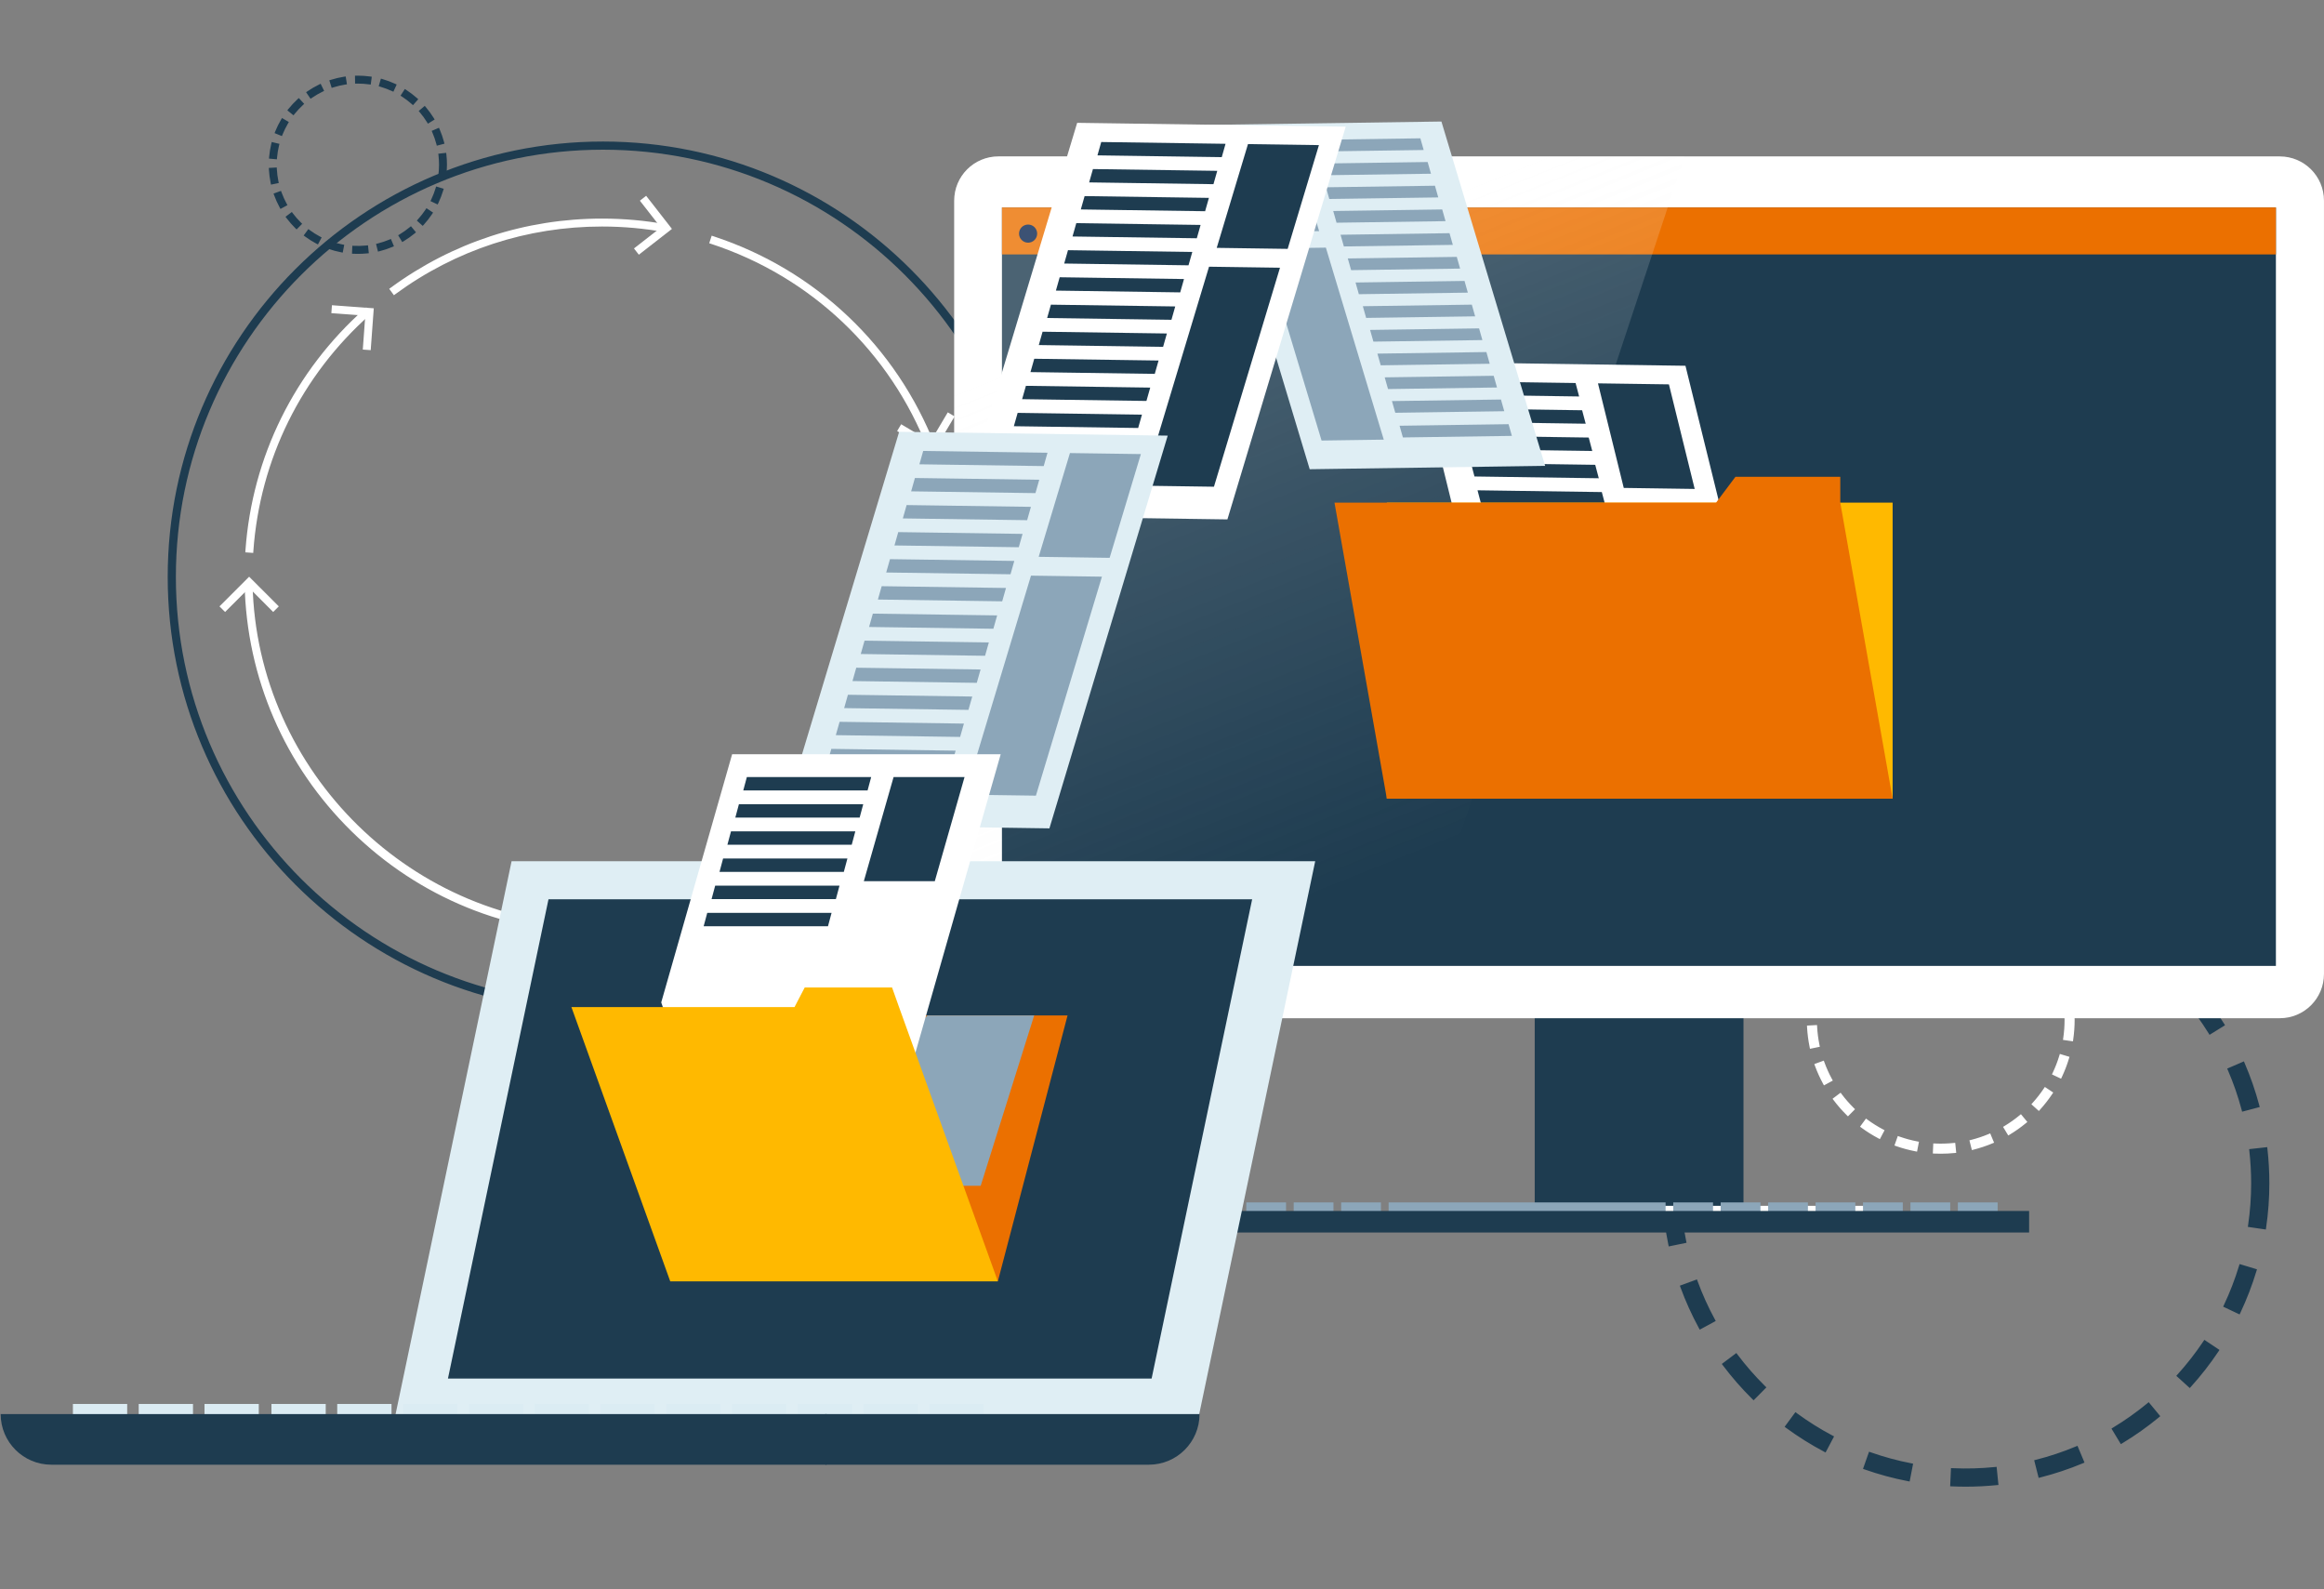 <svg width="370" height="253" viewBox="0 0 370 253" fill="none" xmlns="http://www.w3.org/2000/svg">
<rect x="0" y="0" width="370" height="253" fill="#808080" stroke="none"/>
<path d="M95.852 148.486H96.002V148.336V147.672V147.522H95.852C65.734 147.522 40.705 123.035 40.058 92.938L40.055 92.788L39.905 92.791L39.241 92.805L39.091 92.808L39.094 92.959C39.414 107.86 45.461 121.82 56.12 132.265C66.793 142.725 80.904 148.486 95.852 148.486Z" fill="white" stroke="white" stroke-width="0.3"/>
<path d="M147.906 71.546L147.96 71.686L148.1 71.632L148.718 71.391L148.858 71.337L148.803 71.198C142.625 55.261 129.773 43.069 113.544 37.752L113.402 37.705L113.355 37.848L113.148 38.478L113.102 38.621L113.244 38.668C129.199 43.895 141.832 55.879 147.906 71.546Z" fill="white" stroke="white" stroke-width="0.3"/>
<path d="M62.658 46.662L62.746 46.783L62.867 46.694C72.483 39.638 83.888 35.908 95.853 35.907C99.238 35.907 102.627 36.212 105.927 36.814L106.075 36.841L106.102 36.693L106.221 36.041L106.248 35.893L106.101 35.866C102.743 35.254 99.295 34.944 95.853 34.944C83.682 34.944 72.079 38.738 62.297 45.917L62.176 46.006L62.265 46.127L62.658 46.662Z" fill="white" stroke="white" stroke-width="0.3"/>
<path d="M40.027 87.84L40.177 87.851L40.187 87.701C41.225 73.106 47.845 59.702 58.83 49.956L58.943 49.857L58.843 49.745L58.402 49.248L58.303 49.136L58.191 49.236C47.017 59.149 40.281 72.786 39.226 87.632L39.216 87.782L39.365 87.793L40.027 87.84Z" fill="white" stroke="white" stroke-width="0.3"/>
<path d="M43.389 97.096L43.495 97.203L43.601 97.096L44.07 96.627L44.176 96.521L44.07 96.415L39.772 92.117L39.666 92.01L39.559 92.117L35.261 96.415L35.155 96.521L35.261 96.627L35.73 97.096L35.837 97.203L35.943 97.096L39.666 93.373L43.389 97.096Z" fill="white" stroke="white" stroke-width="0.3"/>
<path d="M58.731 55.563L58.881 55.574L58.892 55.425L59.336 49.362L59.347 49.212L59.197 49.201L53.135 48.757L52.986 48.746L52.975 48.895L52.926 49.558L52.914 49.707L53.064 49.718L58.316 50.103L57.931 55.354L57.92 55.504L58.07 55.515L58.731 55.563Z" fill="white" stroke="white" stroke-width="0.3"/>
<path d="M101.645 40.214L101.738 40.333L101.856 40.24L106.65 36.503L106.768 36.411L106.676 36.292L102.94 31.498L102.847 31.379L102.729 31.471L102.205 31.88L102.087 31.972L102.179 32.09L105.416 36.243L101.263 39.48L101.145 39.572L101.237 39.691L101.645 40.214Z" fill="white" stroke="white" stroke-width="0.3"/>
<path d="M148.391 71.743L148.52 71.819L148.596 71.69L151.699 66.463L151.776 66.334L151.647 66.257L151.077 65.918L150.948 65.841L150.871 65.97L148.183 70.499L143.655 67.811L143.526 67.734L143.45 67.864L143.111 68.435L143.035 68.564L143.164 68.641L148.391 71.743Z" fill="white" stroke="white" stroke-width="0.3"/>
<path d="M26.85 91.828C26.85 129.958 57.871 160.978 96 160.978C134.13 160.978 165.15 129.958 165.15 91.828C165.15 53.699 134.13 22.678 96 22.678C57.87 22.678 26.85 53.698 26.85 91.828ZM27.852 91.828C27.852 54.251 58.423 23.679 96 23.679C133.577 23.679 164.148 54.251 164.148 91.828C164.148 129.405 133.577 159.976 96 159.976C58.423 159.976 27.852 129.405 27.852 91.828Z" fill="#1E3C50" stroke="#1E3C50" stroke-width="0.3"/>
<path d="M56.202 40.088L56.195 40.238L56.345 40.245C56.555 40.254 56.766 40.259 56.978 40.259C57.454 40.259 57.933 40.235 58.403 40.188L58.553 40.173L58.537 40.023L58.47 39.363L58.455 39.214L58.306 39.229C57.673 39.292 57.023 39.311 56.388 39.282L56.238 39.275L56.231 39.425L56.202 40.088ZM54.3 40.003L54.447 40.032L54.475 39.884L54.602 39.233L54.63 39.086L54.483 39.057C53.855 38.937 53.233 38.767 52.632 38.555L52.491 38.505L52.441 38.647L52.22 39.273L52.17 39.414L52.311 39.464C52.957 39.692 53.626 39.873 54.3 40.003ZM60.249 39.722L60.286 39.868L60.432 39.831C61.096 39.662 61.754 39.443 62.386 39.178L62.525 39.121L62.467 38.982L62.211 38.369L62.153 38.231L62.015 38.289C61.426 38.535 60.814 38.739 60.195 38.896L60.05 38.933L60.087 39.078L60.249 39.722ZM50.556 38.707L50.626 38.574L50.936 37.987L51.006 37.855L50.873 37.785C50.31 37.487 49.763 37.144 49.248 36.765L49.127 36.676L49.038 36.797L48.645 37.332L48.556 37.453L48.677 37.542C49.231 37.948 49.818 38.316 50.423 38.637L50.556 38.707ZM64.016 38.196L64.093 38.324L64.222 38.246C64.808 37.893 65.373 37.492 65.902 37.055L66.018 36.96L65.922 36.844L65.499 36.332L65.404 36.217L65.288 36.312C64.795 36.719 64.269 37.092 63.724 37.421L63.595 37.499L63.673 37.627L64.016 38.196ZM47.111 36.204L47.218 36.309L47.323 36.203L47.79 35.731L47.895 35.624L47.788 35.519C47.334 35.07 46.91 34.583 46.526 34.074L46.436 33.954L46.316 34.044L45.786 34.443L45.666 34.533L45.756 34.653C46.168 35.2 46.623 35.721 47.111 36.204ZM67.179 35.644L67.29 35.744L67.391 35.633C67.851 35.124 68.276 34.577 68.657 34.008L68.74 33.883L68.615 33.8L68.063 33.431L67.938 33.348L67.855 33.473C67.501 34.003 67.105 34.512 66.676 34.986L66.576 35.097L66.687 35.198L67.179 35.644ZM44.642 32.921L44.714 33.053L44.846 32.981L45.429 32.664L45.561 32.593L45.489 32.461C45.184 31.9 44.919 31.312 44.7 30.714L44.648 30.573L44.507 30.624L43.884 30.853L43.743 30.904L43.795 31.045C44.03 31.687 44.315 32.319 44.642 32.921ZM69.472 32.286L69.608 32.35L69.672 32.215C69.965 31.595 70.214 30.947 70.413 30.29L70.457 30.147L70.313 30.103L69.678 29.911L69.534 29.868L69.491 30.012C69.305 30.623 69.074 31.226 68.801 31.802L68.737 31.938L68.872 32.002L69.472 32.286ZM43.233 29.064L43.263 29.211L43.41 29.18L44.06 29.046L44.206 29.016L44.176 28.869C44.048 28.245 43.965 27.605 43.929 26.967L43.921 26.817L43.771 26.826L43.109 26.863L42.959 26.871L42.967 27.021C43.006 27.706 43.095 28.393 43.233 29.064ZM70.839 28.429L70.861 28.28C70.96 27.604 71.01 26.913 71.01 26.227V26.226C71.01 25.696 70.98 25.163 70.922 24.643L70.905 24.494L70.756 24.511L70.096 24.585L69.947 24.601L69.964 24.75C70.018 25.235 70.046 25.732 70.046 26.227C70.046 26.867 70 27.511 69.907 28.141L69.885 28.289L70.034 28.311L70.691 28.407L70.839 28.429ZM43.799 25.184L43.948 25.197L43.962 25.048C44.018 24.412 44.122 23.775 44.273 23.155L44.308 23.009L44.162 22.974L43.516 22.819L43.37 22.784L43.335 22.929C43.175 23.595 43.063 24.279 43.002 24.962L42.988 25.111L43.138 25.125L43.799 25.184ZM69.611 22.865L69.649 23.01L69.794 22.971L70.436 22.802L70.581 22.763L70.543 22.618C70.366 21.955 70.139 21.3 69.868 20.671L69.809 20.534L69.671 20.593L69.062 20.856L68.924 20.915L68.983 21.053C69.236 21.638 69.447 22.248 69.611 22.865ZM44.662 21.41L44.801 21.466L44.857 21.327C45.097 20.737 45.383 20.158 45.707 19.607L45.783 19.477L45.653 19.401L45.081 19.065L44.952 18.989L44.876 19.118C44.528 19.71 44.22 20.332 43.964 20.966L43.908 21.105L44.047 21.161L44.662 21.41ZM68.096 19.353L68.175 19.481L68.302 19.402L68.867 19.052L68.995 18.973L68.916 18.845C68.556 18.264 68.148 17.703 67.706 17.179L67.609 17.064L67.494 17.161L66.987 17.59L66.872 17.686L66.969 17.801C67.382 18.289 67.761 18.812 68.096 19.353ZM46.588 18.051L46.705 18.145L46.799 18.028C47.2 17.531 47.641 17.059 48.109 16.626L48.22 16.524L48.118 16.414L47.667 15.927L47.565 15.817L47.455 15.918C46.952 16.383 46.479 16.89 46.049 17.423L45.955 17.54L46.071 17.634L46.588 18.051ZM65.627 16.429L65.739 16.528L65.839 16.415L66.278 15.917L66.377 15.804L66.265 15.705C65.75 15.252 65.199 14.832 64.626 14.459L64.5 14.377L64.418 14.502L64.056 15.059L63.974 15.184L64.1 15.266C64.634 15.614 65.148 16.005 65.627 16.429ZM49.401 15.392L49.486 15.516L49.61 15.431C50.136 15.071 50.693 14.747 51.268 14.467L51.403 14.402L51.338 14.267L51.047 13.67L50.981 13.535L50.846 13.601C50.23 13.901 49.631 14.249 49.066 14.636L48.942 14.72L49.027 14.844L49.401 15.392ZM62.419 14.34L62.556 14.403L62.618 14.266L62.895 13.663L62.958 13.527L62.821 13.464C62.197 13.178 61.547 12.936 60.889 12.745L60.745 12.704L60.703 12.848L60.518 13.486L60.477 13.63L60.621 13.671C61.234 13.849 61.839 14.074 62.419 14.34ZM52.861 13.659L52.906 13.802L53.049 13.757C53.657 13.566 54.285 13.418 54.916 13.318L55.064 13.294L55.041 13.146L54.937 12.491L54.913 12.343L54.765 12.366C54.087 12.474 53.413 12.633 52.76 12.838L52.616 12.883L52.661 13.026L52.861 13.659ZM58.744 13.276L58.893 13.296L58.913 13.147L59.002 12.489L59.021 12.341L58.873 12.321C58.248 12.236 57.61 12.194 56.977 12.194L56.977 12.194L56.818 12.194L56.667 12.195L56.669 12.346L56.678 13.01L56.679 13.159L56.828 13.158L56.978 13.158C56.978 13.158 56.978 13.158 56.978 13.158C57.569 13.158 58.163 13.197 58.744 13.276Z" fill="#1E3C50" stroke="#1E3C50" stroke-width="0.3"/>
<path d="M310.645 236.289L310.638 236.439L310.788 236.445C311.509 236.478 312.235 236.494 312.963 236.494C314.597 236.494 316.242 236.411 317.857 236.25L318.007 236.235L317.991 236.085L317.759 233.801L317.744 233.652L317.595 233.667C315.388 233.889 313.121 233.953 310.905 233.853L310.755 233.846L310.748 233.996L310.645 236.289ZM303.765 235.617L303.912 235.645L303.941 235.498L304.377 233.246L304.406 233.099L304.258 233.07C302.069 232.649 299.899 232.059 297.802 231.32L297.66 231.27L297.61 231.412L296.846 233.576L296.796 233.718L296.937 233.768C299.154 234.548 301.451 235.17 303.765 235.617ZM324.641 234.916L324.678 235.062L324.823 235.025C327.104 234.447 329.363 233.694 331.536 232.787L331.674 232.729L331.616 232.59L330.729 230.472L330.672 230.334L330.533 230.391C328.48 231.249 326.346 231.961 324.187 232.508L324.041 232.544L324.078 232.69L324.641 234.916ZM290.585 230.999L290.656 230.866L291.728 228.837L291.798 228.705L291.666 228.634C289.701 227.596 287.792 226.399 285.995 225.079L285.874 224.991L285.785 225.111L284.425 226.961L284.336 227.082L284.457 227.171C286.358 228.564 288.374 229.828 290.453 230.929L290.585 230.999ZM337.632 229.538L337.709 229.666L337.838 229.589C339.849 228.375 341.792 227.001 343.608 225.502L343.723 225.406L343.628 225.291L342.165 223.521L342.069 223.405L341.954 223.501C340.234 224.919 338.398 226.219 336.495 227.367L336.367 227.445L336.444 227.573L337.632 229.538ZM279.186 222.685L279.291 222.579L280.906 220.947L281.012 220.84L280.905 220.735C279.32 219.17 277.839 217.475 276.502 215.699L276.412 215.58L276.292 215.67L274.457 217.049L274.337 217.139L274.427 217.259C275.839 219.136 277.404 220.925 279.079 222.58L279.186 222.685ZM348.509 220.631L348.62 220.732L348.721 220.621C350.301 218.873 351.762 216.999 353.069 215.044L353.152 214.919L353.027 214.836L351.116 213.562L350.991 213.479L350.908 213.604C349.674 215.452 348.291 217.228 346.796 218.879L346.695 218.991L346.807 219.091L348.509 220.631ZM270.602 211.317L270.673 211.448L270.805 211.377L272.824 210.28L272.956 210.208L272.884 210.076C271.818 208.12 270.893 206.07 270.13 203.986L270.079 203.845L269.938 203.897L267.781 204.686L267.64 204.738L267.691 204.879C268.498 207.082 269.477 209.249 270.602 211.317ZM356.491 209.028L356.555 208.892C357.56 206.765 358.417 204.543 359.099 202.289L359.143 202.145L358.999 202.101L356.801 201.438L356.657 201.395L356.614 201.538C355.968 203.668 355.16 205.771 354.207 207.781L354.143 207.917L354.279 207.981L356.355 208.964L356.491 209.028ZM265.76 198.079L265.791 198.227L265.938 198.196L268.186 197.733L268.333 197.702L268.303 197.556C267.857 195.38 267.566 193.149 267.442 190.926L267.434 190.776L267.284 190.784L264.992 190.913L264.842 190.921L264.85 191.071C264.982 193.422 265.288 195.779 265.76 198.079ZM360.466 195.519L360.614 195.541L360.636 195.393C360.977 193.072 361.15 190.7 361.15 188.345V188.345C361.148 186.524 361.046 184.696 360.846 182.911L360.829 182.762L360.68 182.779L358.397 183.034L358.248 183.05L358.264 183.2C358.454 184.89 358.551 186.622 358.553 188.345C358.553 190.576 358.39 192.82 358.068 195.016L358.046 195.165L358.194 195.186L360.466 195.519ZM267.392 184.372L267.541 184.385L267.554 184.236C267.751 182.019 268.115 179.8 268.64 177.638L268.675 177.492L268.529 177.457L266.294 176.92L266.148 176.885L266.113 177.031C265.562 179.315 265.177 181.661 264.968 184.005L264.954 184.154L265.104 184.168L267.392 184.372ZM357.033 176.627L357.071 176.772L357.216 176.734L359.437 176.146L359.583 176.107L359.544 175.962C358.938 173.687 358.159 171.44 357.228 169.283L357.169 169.145L357.031 169.205L354.922 170.113L354.784 170.173L354.844 170.311C355.725 172.349 356.46 174.477 357.033 176.627ZM270.484 171.35L270.623 171.406L270.68 171.267C271.515 169.208 272.511 167.19 273.642 165.269L273.718 165.139L273.589 165.063L271.609 163.899L271.48 163.823L271.404 163.953C270.208 165.983 269.152 168.118 268.272 170.294L268.216 170.433L268.355 170.489L270.484 171.35ZM351.748 164.385L351.827 164.513L351.955 164.434L353.91 163.224L354.037 163.145L353.958 163.018C352.721 161.024 351.322 159.099 349.801 157.299L349.705 157.184L349.59 157.281L347.835 158.764L347.72 158.86L347.817 158.975C349.257 160.677 350.578 162.498 351.748 164.385ZM277.241 159.789L277.358 159.883L277.452 159.766C278.851 158.032 280.39 156.39 282.024 154.88L282.135 154.778L282.033 154.668L280.473 152.983L280.371 152.873L280.261 152.975C278.533 154.568 276.908 156.306 275.431 158.137L275.337 158.253L275.454 158.348L277.241 159.789ZM343.248 154.29L343.347 154.178L344.867 152.454L344.967 152.342L344.854 152.242C343.087 150.686 341.193 149.247 339.225 147.965L339.099 147.883L339.018 148.008L337.763 149.932L337.681 150.058L337.807 150.139C339.671 151.352 341.464 152.716 343.135 154.191L343.248 154.29ZM287.05 150.675L287.135 150.798L287.259 150.714C289.092 149.458 291.038 148.33 293.044 147.355L293.179 147.29L293.113 147.155L292.107 145.091L292.042 144.957L291.907 145.022C289.789 146.051 287.734 147.246 285.794 148.572L285.67 148.657L285.754 148.781L287.05 150.675ZM331.946 146.911L332.082 146.974L332.145 146.838L333.103 144.751L333.165 144.615L333.029 144.552C330.886 143.572 328.653 142.74 326.392 142.086L326.248 142.045L326.207 142.189L325.568 144.395L325.526 144.539L325.67 144.58C327.809 145.198 329.92 145.983 331.946 146.911ZM299.07 144.782L299.115 144.925L299.258 144.88C301.378 144.214 303.569 143.697 305.769 143.347L305.917 143.324L305.894 143.176L305.536 140.91L305.512 140.762L305.364 140.785C303.037 141.154 300.719 141.7 298.476 142.404L298.333 142.449L298.378 142.592L299.07 144.782ZM319.125 143.201L319.273 143.221L319.293 143.072L319.599 140.798L319.619 140.649L319.47 140.629C317.325 140.339 315.134 140.194 312.961 140.194L312.96 140.194L312.411 140.196L312.26 140.197L312.262 140.348L312.292 142.643L312.294 142.792L312.442 142.791L312.963 142.789C312.963 142.789 312.963 142.789 312.964 142.789C315.022 142.789 317.094 142.926 319.125 143.201Z" fill="#1E3C50" stroke="#1E3C50" stroke-width="0.3"/>
<path d="M307.885 183.316L307.879 183.466L308.029 183.473C308.345 183.487 308.664 183.494 308.984 183.494C309.701 183.494 310.424 183.457 311.133 183.387L311.283 183.372L311.268 183.222L311.166 182.223L311.151 182.074L311.002 182.089C310.04 182.186 309.053 182.213 308.087 182.17L307.937 182.163L307.931 182.313L307.885 183.316ZM304.944 183.108L305.091 183.137L305.119 182.99L305.31 182.005L305.339 181.857L305.191 181.829C304.238 181.645 303.292 181.388 302.379 181.066L302.237 181.017L302.188 181.158L301.853 182.105L301.803 182.246L301.944 182.296C302.918 182.639 303.927 182.912 304.944 183.108ZM314.011 182.74L314.048 182.885L314.193 182.848C315.195 182.595 316.187 182.264 317.142 181.865L317.28 181.808L317.222 181.669L316.834 180.742L316.777 180.604L316.638 180.662C315.744 181.035 314.814 181.345 313.873 181.584L313.728 181.62L313.765 181.766L314.011 182.74ZM299.229 181.119L299.299 180.987L299.768 180.099L299.838 179.966L299.706 179.896C298.85 179.444 298.018 178.923 297.235 178.348L297.114 178.259L297.025 178.38L296.43 179.189L296.342 179.31L296.463 179.399C297.298 180.011 298.183 180.566 299.096 181.049L299.229 181.119ZM319.704 180.41L319.782 180.538L319.91 180.461C320.794 179.928 321.647 179.324 322.445 178.665L322.56 178.57L322.465 178.454L321.825 177.68L321.729 177.564L321.613 177.66C320.864 178.278 320.064 178.844 319.236 179.344L319.107 179.422L319.185 179.55L319.704 180.41ZM294.1 177.382L294.207 177.488L294.312 177.381L295.019 176.667L295.124 176.56L295.018 176.455C294.327 175.773 293.682 175.034 293.099 174.261L293.009 174.141L292.89 174.231L292.087 174.835L291.967 174.925L292.057 175.045C292.677 175.869 293.365 176.655 294.1 177.382ZM324.479 176.532L324.59 176.633L324.69 176.522C325.385 175.754 326.026 174.931 326.6 174.072L326.684 173.947L326.559 173.864L325.723 173.307L325.598 173.224L325.515 173.348C324.977 174.153 324.375 174.927 323.723 175.646L323.623 175.758L323.734 175.858L324.479 176.532ZM290.377 172.435L290.448 172.566L290.58 172.495L291.463 172.015L291.595 171.943L291.523 171.811C291.059 170.959 290.656 170.066 290.324 169.158L290.272 169.017L290.131 169.069L289.188 169.414L289.047 169.466L289.098 169.607C289.453 170.575 289.883 171.526 290.377 172.435ZM328.068 171.505L328.132 171.37C328.573 170.435 328.95 169.459 329.249 168.469L329.293 168.325L329.149 168.282L328.187 167.992L328.044 167.948L328 168.092C327.719 169.02 327.367 169.936 326.952 170.812L326.888 170.947L327.023 171.011L327.932 171.441L328.068 171.505ZM288.25 166.62L288.28 166.767L288.427 166.737L289.411 166.534L289.558 166.504L289.528 166.357C289.333 165.409 289.207 164.437 289.153 163.469L289.144 163.319L288.995 163.327L287.992 163.383L287.842 163.392L287.85 163.542C287.908 164.574 288.043 165.61 288.25 166.62ZM329.754 165.566L329.902 165.588L329.924 165.44C330.074 164.42 330.15 163.379 330.15 162.344V162.344C330.149 161.544 330.104 160.742 330.016 159.958L330 159.809L329.851 159.825L328.852 159.937L328.703 159.953L328.719 160.103C328.802 160.839 328.844 161.594 328.845 162.344C328.845 163.316 328.774 164.294 328.634 165.251L328.612 165.399L328.76 165.421L329.754 165.566ZM289.039 160.69L289.188 160.703L289.202 160.554C289.287 159.588 289.446 158.622 289.674 157.68L289.71 157.534L289.564 157.499L288.586 157.264L288.44 157.229L288.405 157.375C288.163 158.378 287.994 159.408 287.902 160.438L287.888 160.587L288.038 160.601L289.039 160.69ZM328.183 157.239L328.221 157.384L328.366 157.346L329.338 157.089L329.483 157.05L329.444 156.905C329.178 155.906 328.836 154.919 328.427 153.971L328.368 153.834L328.23 153.893L327.308 154.291L327.17 154.35L327.229 154.488C327.613 155.376 327.933 156.302 328.183 157.239ZM290.368 154.987L290.507 155.043L290.563 154.904C290.927 154.007 291.361 153.128 291.854 152.291L291.93 152.162L291.8 152.086L290.934 151.577L290.805 151.501L290.729 151.63C290.204 152.522 289.74 153.459 289.353 154.415L289.297 154.554L289.436 154.611L290.368 154.987ZM325.881 151.906L325.96 152.034L326.087 151.955L326.942 151.426L327.07 151.347L326.991 151.219C326.447 150.343 325.833 149.498 325.165 148.707L325.068 148.592L324.954 148.689L324.186 149.338L324.071 149.435L324.168 149.549C324.795 150.291 325.371 151.084 325.881 151.906ZM293.303 149.917L293.419 150.011L293.513 149.894C294.123 149.139 294.793 148.423 295.505 147.765L295.616 147.663L295.514 147.553L294.831 146.816L294.73 146.706L294.62 146.808C293.86 147.508 293.147 148.271 292.498 149.075L292.404 149.192L292.521 149.286L293.303 149.917ZM322.128 147.465L322.241 147.565L322.34 147.452L323.005 146.698L323.105 146.585L322.992 146.486C322.216 145.802 321.384 145.17 320.52 144.607L320.394 144.525L320.312 144.651L319.763 145.492L319.681 145.618L319.807 145.7C320.619 146.228 321.4 146.822 322.128 147.465ZM297.577 145.911L297.662 146.035L297.786 145.95C298.585 145.403 299.432 144.912 300.306 144.487L300.441 144.422L300.375 144.287L299.935 143.384L299.87 143.249L299.735 143.315C298.805 143.767 297.902 144.292 297.05 144.874L296.926 144.959L297.01 145.083L297.577 145.911ZM317.254 144.294L317.39 144.356L317.453 144.22L317.872 143.307L317.934 143.171L317.798 143.108C316.856 142.677 315.876 142.312 314.883 142.025L314.739 141.983L314.697 142.127L314.417 143.093L314.376 143.237L314.52 143.278C315.451 143.547 316.371 143.889 317.254 144.294ZM302.825 143.311L302.87 143.454L303.013 143.409C303.937 143.119 304.891 142.894 305.85 142.741L305.998 142.718L305.974 142.57L305.818 141.578L305.794 141.43L305.646 141.454C304.624 141.616 303.606 141.855 302.621 142.165L302.477 142.21L302.523 142.353L302.825 143.311ZM311.668 142.677L311.817 142.697L311.837 142.549L311.971 141.554L311.991 141.405L311.842 141.385C310.9 141.257 309.937 141.194 308.983 141.194L308.982 141.194L308.742 141.195L308.591 141.195L308.593 141.347L308.606 142.351L308.608 142.5L308.756 142.499L308.984 142.498C308.984 142.498 308.984 142.498 308.984 142.498C309.881 142.498 310.784 142.558 311.668 142.677Z" fill="white" stroke="white" stroke-width="0.3"/>
<path d="M277.577 143.559H244.34V195.103H277.577V143.559Z" fill="#1E3C50"/>
<path d="M362.961 162.077H158.953C155.067 162.077 151.918 158.927 151.918 155.042V31.933C151.918 28.048 155.067 24.898 158.953 24.898H362.961C366.847 24.898 369.996 28.048 369.996 31.933V155.042C369.996 158.927 366.847 162.077 362.961 162.077Z" fill="white"/>
<path d="M297.889 191.938H224.027V195.103H297.889V191.938Z" fill="white"/>
<path d="M362.343 33.023H159.518V153.75H362.343V33.023Z" fill="#1E3C50"/>
<path d="M362.345 33.023H159.52V40.498H362.345V33.023Z" fill="#EB7000"/>
<path d="M163.682 38.63C164.479 38.63 165.126 37.983 165.126 37.186C165.126 36.389 164.479 35.742 163.682 35.742C162.885 35.742 162.238 36.389 162.238 37.186C162.238 37.983 162.885 38.63 163.682 38.63Z" fill="#0B2751"/>
<path d="M169.629 38.63C170.427 38.63 171.073 37.983 171.073 37.186C171.073 36.389 170.427 35.742 169.629 35.742C168.832 35.742 168.186 36.389 168.186 37.186C168.186 37.983 168.832 38.63 169.629 38.63Z" fill="#0B2751"/>
<path d="M175.573 38.63C176.37 38.63 177.017 37.983 177.017 37.186C177.017 36.389 176.37 35.742 175.573 35.742C174.775 35.742 174.129 36.389 174.129 37.186C174.129 37.983 174.775 38.63 175.573 38.63Z" fill="#0B2751"/>
<path d="M204.749 191.398H198.418V193.338H204.749V191.398Z" fill="#8CA6B9"/>
<path d="M212.298 191.398H205.967V193.338H212.298V191.398Z" fill="#8CA6B9"/>
<path d="M219.857 191.398H213.525V193.338H219.857V191.398Z" fill="#8CA6B9"/>
<path d="M265.176 191.398H221.08V193.338H265.176V191.398Z" fill="#8CA6B9"/>
<path d="M272.728 191.398H266.396V193.338H272.728V191.398Z" fill="#8CA6B9"/>
<path d="M280.28 191.398H273.949V193.338H280.28V191.398Z" fill="#8CA6B9"/>
<path d="M287.835 191.398H281.504V193.338H287.835V191.398Z" fill="#8CA6B9"/>
<path d="M295.384 191.398H289.053V193.338H295.384V191.398Z" fill="#8CA6B9"/>
<path d="M302.939 191.398H296.607V193.338H302.939V191.398Z" fill="#8CA6B9"/>
<path d="M310.489 191.398H304.158V193.338H310.489V191.398Z" fill="#8CA6B9"/>
<path d="M318.042 191.398H311.711V193.338H318.042V191.398Z" fill="#8CA6B9"/>
<path d="M323.053 192.758H192.213V196.187H323.053V192.758Z" fill="#1E3C50"/>
<path d="M268.202 24.898H158.953C155.067 24.898 151.918 28.048 151.918 31.933V155.042C151.918 158.927 155.067 162.077 158.953 162.077H222.802L268.202 24.898Z" fill="url(#paint0_linear_5642_2644)"/>
<path d="M190.841 225.494H62.898L81.448 137.086H209.391L190.841 225.494Z" fill="#DFEEF4"/>
<path d="M183.346 219.437H71.317L87.326 143.141H199.354L183.346 219.437Z" fill="#1E3C50"/>
<path d="M51.858 223.477H43.217V226.357H51.858V223.477Z" fill="#DBECF3"/>
<path d="M62.332 223.477H53.69V226.357H62.332V223.477Z" fill="#DBECF3"/>
<path d="M72.806 223.477H64.165V226.357H72.806V223.477Z" fill="#DBECF3"/>
<path d="M20.25 223.477H11.609V226.357H20.25V223.477Z" fill="#DBECF3"/>
<path d="M30.725 223.477H22.084V226.357H30.725V223.477Z" fill="#DBECF3"/>
<path d="M41.199 223.477H32.558V226.357H41.199V223.477Z" fill="#DBECF3"/>
<path d="M83.281 223.477H74.64V226.357H83.281V223.477Z" fill="#DBECF3"/>
<path d="M93.754 223.477H85.113V226.357H93.754V223.477Z" fill="#DBECF3"/>
<path d="M104.229 223.477H95.588V226.357H104.229V223.477Z" fill="#DBECF3"/>
<path d="M114.704 223.477H106.062V226.357H114.704V223.477Z" fill="#DBECF3"/>
<path d="M125.178 223.477H116.537V226.357H125.178V223.477Z" fill="#DBECF3"/>
<path d="M135.653 223.477H127.012V226.357H135.653V223.477Z" fill="#DBECF3"/>
<path d="M146.131 223.477H137.49V226.357H146.131V223.477Z" fill="#DBECF3"/>
<path d="M156.6 223.477H147.959V226.357H156.6V223.477Z" fill="#DBECF3"/>
<path d="M131.4 233.145H182.918C187.369 233.145 190.977 229.537 190.977 225.086H131.4V233.145Z" fill="#1E3C50"/>
<path d="M131.604 233.145H8.165C3.714 233.145 0.105 229.537 0.105 225.086H131.603V233.145H131.604Z" fill="#1E3C50"/>
<path d="M241.12 120.616L283.876 121.229L268.339 58.222L225.584 57.609L241.12 120.616Z" fill="white"/>
<path d="M258.515 77.665L269.809 77.827L265.706 61.181L254.41 61.02L258.515 77.665Z" fill="#1E3C50"/>
<path d="M267.606 115.818L278.901 115.98L270.246 80.845L258.951 80.684L267.606 115.818Z" fill="#1E3C50"/>
<path d="M231.619 62.824L251.411 63.108L250.845 60.967L231.055 60.684L231.619 62.824Z" fill="#1E3C50"/>
<path d="M232.662 67.161L252.454 67.445L251.888 65.304L232.098 65.019L232.662 67.161Z" fill="#1E3C50"/>
<path d="M233.711 71.505L253.502 71.788L252.937 69.647L233.146 69.363L233.711 71.505Z" fill="#1E3C50"/>
<path d="M234.748 75.844L254.539 76.128L253.974 73.987L234.184 73.703L234.748 75.844Z" fill="#1E3C50"/>
<path d="M235.797 80.184L255.588 80.467L255.023 78.326L235.232 78.043L235.797 80.184Z" fill="#1E3C50"/>
<path d="M236.84 84.52L256.631 84.804L256.066 82.662L236.275 82.379L236.84 84.52Z" fill="#1E3C50"/>
<path d="M237.84 88.919L257.63 89.202L257.066 87.061L237.275 86.777L237.84 88.919Z" fill="#1E3C50"/>
<path d="M238.883 93.258L258.673 93.542L258.109 91.401L238.318 91.117L238.883 93.258Z" fill="#1E3C50"/>
<path d="M239.932 97.598L259.722 97.881L259.158 95.74L239.367 95.457L239.932 97.598Z" fill="#1E3C50"/>
<path d="M240.975 101.938L260.765 102.222L260.201 100.081L240.41 99.797L240.975 101.938Z" fill="#1E3C50"/>
<path d="M242.021 106.277L261.812 106.562L261.248 104.42L241.457 104.137L242.021 106.277Z" fill="#1E3C50"/>
<path d="M243.06 110.617L262.852 110.901L262.287 108.76L242.496 108.477L243.06 110.617Z" fill="#1E3C50"/>
<path d="M244.144 115.129L263.936 115.413L263.372 113.272L243.58 112.988L244.144 115.129Z" fill="#1E3C50"/>
<path d="M301.322 80.008H220.797V127.134H301.322V80.008Z" fill="#FFB900"/>
<path d="M276.301 75.891L273.213 80.007H212.461L220.797 127.133H301.323L292.987 80.007V75.891H276.301Z" fill="#EB7000"/>
<path d="M246 74.153L208.515 74.69L192.001 19.881L229.486 19.344L246 74.153Z" fill="#DFEEF4"/>
<path d="M210.016 36.788L200.112 36.93L195.75 22.45L205.652 22.309L210.016 36.788Z" fill="#8CA6B9"/>
<path d="M220.307 69.981L210.403 70.123L201.187 39.56L211.09 39.418L220.307 69.981Z" fill="#8CA6B9"/>
<path d="M226.662 23.878L209.31 24.126L208.782 22.264L226.133 22.016L226.662 23.878Z" fill="#8CA6B9"/>
<path d="M227.822 27.651L210.47 27.9L209.942 26.038L227.294 25.789L227.822 27.651Z" fill="#8CA6B9"/>
<path d="M228.984 31.425L211.633 31.673L211.104 29.811L228.456 29.562L228.984 31.425Z" fill="#8CA6B9"/>
<path d="M230.141 35.202L212.789 35.451L212.26 33.588L229.612 33.34L230.141 35.202Z" fill="#8CA6B9"/>
<path d="M231.305 38.979L213.953 39.228L213.424 37.366L230.776 37.117L231.305 38.979Z" fill="#8CA6B9"/>
<path d="M232.461 42.753L215.109 43.001L214.58 41.139L231.932 40.891L232.461 42.753Z" fill="#8CA6B9"/>
<path d="M233.693 46.581L216.341 46.83L215.813 44.967L233.164 44.719L233.693 46.581Z" fill="#8CA6B9"/>
<path d="M234.855 50.355L217.503 50.604L216.975 48.741L234.326 48.492L234.855 50.355Z" fill="#8CA6B9"/>
<path d="M236.01 54.132L218.658 54.38L218.129 52.518L235.481 52.27L236.01 54.132Z" fill="#8CA6B9"/>
<path d="M237.176 57.901L219.824 58.15L219.295 56.288L236.647 56.039L237.176 57.901Z" fill="#8CA6B9"/>
<path d="M238.336 61.679L220.985 61.928L220.455 60.066L237.808 59.816L238.336 61.679Z" fill="#8CA6B9"/>
<path d="M239.492 65.456L222.141 65.704L221.612 63.842L238.964 63.594L239.492 65.456Z" fill="#8CA6B9"/>
<path d="M240.703 69.382L223.352 69.631L222.823 67.769L240.175 67.519L240.703 69.382Z" fill="#8CA6B9"/>
<path d="M152.658 82.066L195.414 82.677L214.249 20.163L171.494 19.551L152.658 82.066Z" fill="white"/>
<path d="M193.713 39.453L205.007 39.615L209.984 23.099L198.689 22.938L193.713 39.453Z" fill="#1E3C50"/>
<path d="M181.977 77.313L193.272 77.475L203.784 42.615L192.489 42.453L181.977 77.313Z" fill="#1E3C50"/>
<path d="M174.723 24.73L194.514 25.013L195.117 22.889L175.326 22.605L174.723 24.73Z" fill="#1E3C50"/>
<path d="M173.402 29.034L193.194 29.318L193.797 27.194L174.006 26.91L173.402 29.034Z" fill="#1E3C50"/>
<path d="M172.074 33.339L191.866 33.622L192.468 31.498L172.678 31.215L172.074 33.339Z" fill="#1E3C50"/>
<path d="M170.752 37.644L190.543 37.927L191.146 35.803L171.355 35.52L170.752 37.644Z" fill="#1E3C50"/>
<path d="M169.43 41.948L189.221 42.232L189.824 40.108L170.033 39.824L169.43 41.948Z" fill="#1E3C50"/>
<path d="M168.107 46.257L187.899 46.54L188.502 44.416L168.71 44.133L168.107 46.257Z" fill="#1E3C50"/>
<path d="M166.713 50.62L186.504 50.904L187.107 48.779L167.316 48.496L166.713 50.62Z" fill="#1E3C50"/>
<path d="M165.385 54.925L185.175 55.208L185.779 53.084L165.987 52.801L165.385 54.925Z" fill="#1E3C50"/>
<path d="M164.059 59.23L183.849 59.513L184.453 57.389L164.661 57.105L164.059 59.23Z" fill="#1E3C50"/>
<path d="M162.73 63.538L182.522 63.822L183.126 61.697L163.334 61.414L162.73 63.538Z" fill="#1E3C50"/>
<path d="M161.414 67.843L181.206 68.126L181.808 66.002L162.018 65.719L161.414 67.843Z" fill="#1E3C50"/>
<path d="M160.096 72.147L179.887 72.431L180.49 70.307L160.699 70.023L160.096 72.147Z" fill="#1E3C50"/>
<path d="M158.717 76.628L178.508 76.911L179.111 74.787L159.319 74.504L158.717 76.628Z" fill="#1E3C50"/>
<path d="M124.32 131.245L167.075 131.857L185.911 69.343L143.156 68.731L124.32 131.245Z" fill="#DFEEF4"/>
<path d="M165.367 88.633L176.663 88.794L181.638 72.279L170.344 72.117L165.367 88.633Z" fill="#8CA6B9"/>
<path d="M153.631 126.489L164.926 126.65L175.438 91.791L164.143 91.629L153.631 126.489Z" fill="#8CA6B9"/>
<path d="M146.377 73.905L166.168 74.189L166.771 72.065L146.98 71.781L146.377 73.905Z" fill="#8CA6B9"/>
<path d="M145.061 78.21L164.852 78.493L165.455 76.369L145.663 76.086L145.061 78.21Z" fill="#8CA6B9"/>
<path d="M143.738 82.519L163.529 82.802L164.132 80.678L144.341 80.394L143.738 82.519Z" fill="#8CA6B9"/>
<path d="M142.406 86.823L162.197 87.107L162.8 84.983L143.009 84.699L142.406 86.823Z" fill="#8CA6B9"/>
<path d="M141.09 91.128L160.881 91.411L161.484 89.287L141.693 89.004L141.09 91.128Z" fill="#8CA6B9"/>
<path d="M139.768 95.433L159.559 95.716L160.163 93.592L140.371 93.309L139.768 95.433Z" fill="#8CA6B9"/>
<path d="M138.361 99.8L158.153 100.083L158.756 97.959L138.965 97.676L138.361 99.8Z" fill="#8CA6B9"/>
<path d="M137.039 104.101L156.831 104.385L157.433 102.261L137.643 101.977L137.039 104.101Z" fill="#8CA6B9"/>
<path d="M135.721 108.409L155.512 108.693L156.115 106.569L136.324 106.285L135.721 108.409Z" fill="#8CA6B9"/>
<path d="M134.395 112.714L154.186 112.997L154.789 110.873L134.997 110.59L134.395 112.714Z" fill="#8CA6B9"/>
<path d="M133.068 117.019L152.859 117.303L153.463 115.179L133.671 114.895L133.068 117.019Z" fill="#8CA6B9"/>
<path d="M131.75 121.327L151.541 121.611L152.144 119.487L132.353 119.203L131.75 121.327Z" fill="#8CA6B9"/>
<path d="M130.371 125.801L150.162 126.084L150.765 123.96L130.974 123.676L130.371 125.801Z" fill="#8CA6B9"/>
<path d="M158.867 203.955L169.964 161.633H134.162L158.867 203.955Z" fill="#EB7000"/>
<path d="M147.637 161.633H164.65L156.134 188.754H149.997L139.361 170.532L147.637 161.633Z" fill="#8CA6B9"/>
<path d="M105.273 159.56L116.559 120.062H159.319L141.38 182.841H113.268L105.273 159.56Z" fill="white"/>
<path d="M137.529 140.268H148.826L153.565 123.684H142.268L137.529 140.268Z" fill="#1E3C50"/>
<path d="M118.334 125.817H138.127L138.7 123.684H118.907L118.334 125.817Z" fill="#1E3C50"/>
<path d="M117.069 130.141H136.863L137.435 128.008H117.642L117.069 130.141Z" fill="#1E3C50"/>
<path d="M115.809 134.464H135.602L136.174 132.332H116.381L115.809 134.464Z" fill="#1E3C50"/>
<path d="M114.549 138.789H134.342L134.915 136.656H115.122L114.549 138.789Z" fill="#1E3C50"/>
<path d="M113.288 143.113H133.081L133.654 140.98H113.861L113.288 143.113Z" fill="#1E3C50"/>
<path d="M112.027 147.438H131.821L132.393 145.305H112.6L112.027 147.438Z" fill="#1E3C50"/>
<path d="M126.496 160.302L128.117 157.184H142.023L143.133 160.302L158.868 203.96H106.708L90.973 160.302H126.496Z" fill="#FFB900"/>
<defs>
<linearGradient id="paint0_linear_5642_2644" x1="192.136" y1="45.952" x2="228.059" y2="135.537" gradientUnits="userSpaceOnUse">
<stop stop-color="white" stop-opacity="0.2"/>
<stop offset="1" stop-color="#EBEAEA" stop-opacity="0"/>
</linearGradient>
</defs>
</svg>
